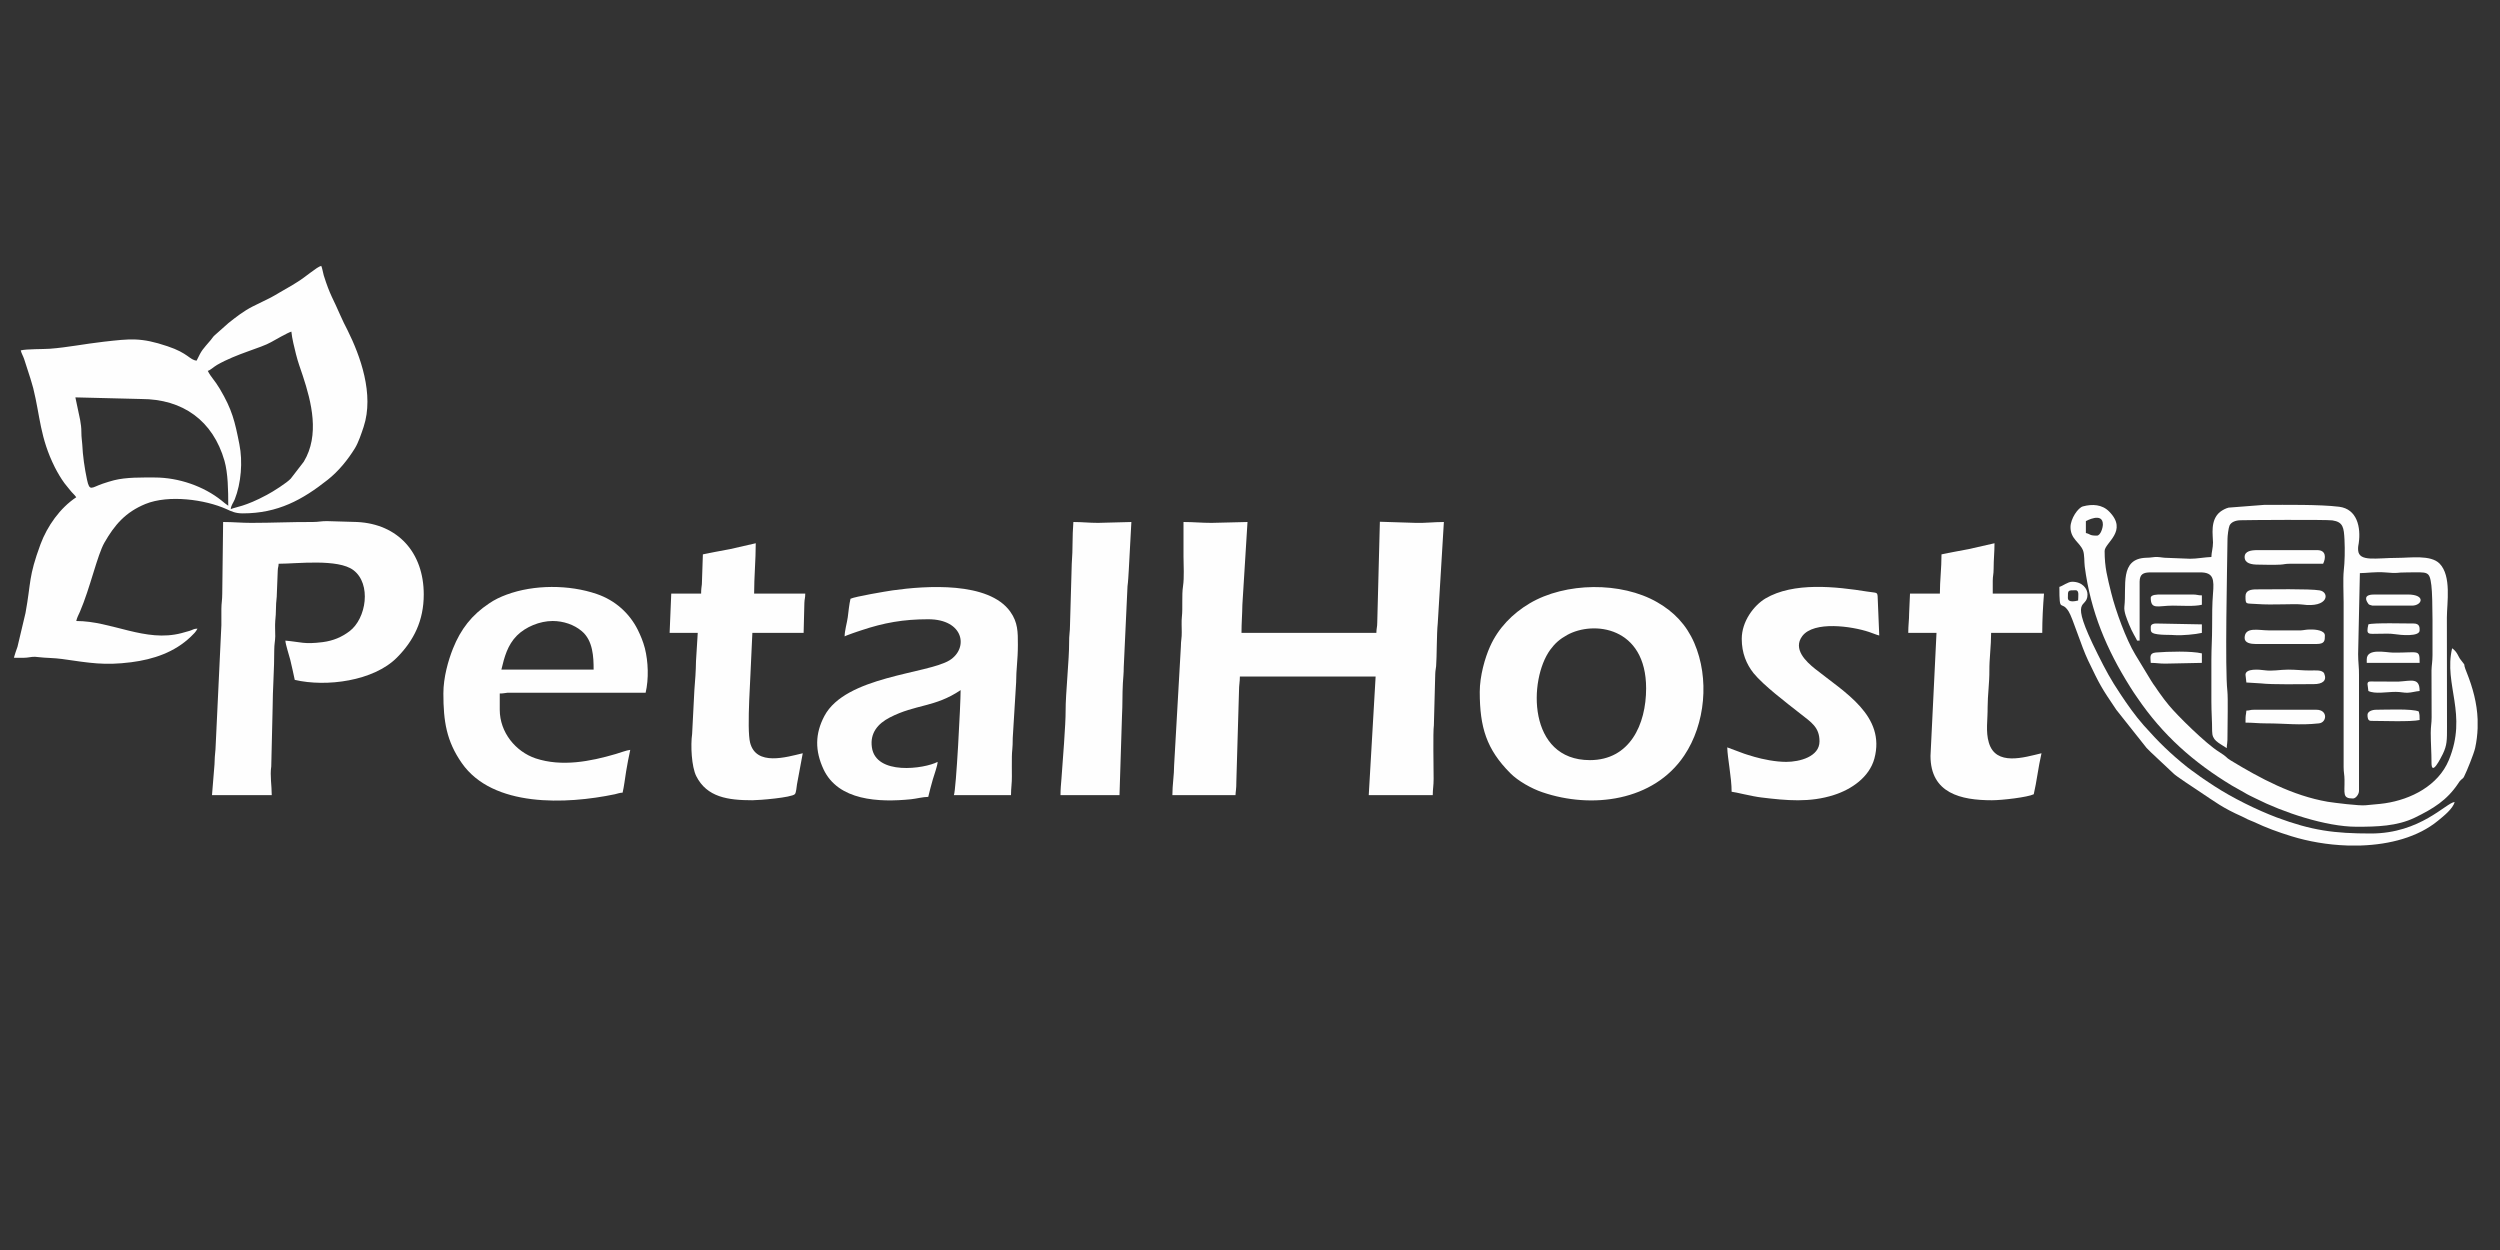 <?xml version="1.0" encoding="UTF-8"?>
<!DOCTYPE svg PUBLIC "-//W3C//DTD SVG 1.1//EN" "http://www.w3.org/Graphics/SVG/1.1/DTD/svg11.dtd">
<!-- Creator: CorelDRAW -->
<svg xmlns="http://www.w3.org/2000/svg" xml:space="preserve" width="200px" height="100px" version="1.1" style="shape-rendering:geometricPrecision; text-rendering:geometricPrecision; image-rendering:optimizeQuality; fill-rule:evenodd; clip-rule:evenodd"
viewBox="0 0 200 100"
 xmlns:xlink="http://www.w3.org/1999/xlink"
 xmlns:xodm="http://www.corel.com/coreldraw/odm/2003">
 <rect x="0" y="0" width="200" height="100" fill="#333333" stroke="none"/>
 <defs>
  <style type="text/css">
   <![CDATA[
    .fil0 {fill:none}
    .fil1 {fill:#FEFEFE}
   ]]>
  </style>
 </defs>
 <g id="Layer_x0020_1">
  <rect class="fil0" width="200" height="100"/>
  <path class="fil1" d="M6.03 31.79l5.26 0.13c3.35,0 5.75,1.74 6.67,4.95 0.28,1.01 0.3,2.32 0.3,3.59 -0.24,-0.16 -0.32,-0.25 -0.54,-0.42 -1.41,-1.13 -3.41,-1.84 -5.34,-1.84 -1.06,0 -2.26,-0.03 -3.26,0.22 -0.31,0.08 -0.59,0.17 -0.89,0.27 -0.92,0.31 -1.06,0.67 -1.27,-0.32 -0.19,-0.89 -0.34,-1.91 -0.38,-2.83 -0.02,-0.34 -0.07,-0.52 -0.07,-0.96 0,-0.4 -0.04,-0.62 -0.1,-0.99l-0.38 -1.8zm10.59 -2.12c0.22,-0.06 0.43,-0.29 0.75,-0.48 1.57,-0.9 3.48,-1.34 4.32,-1.82 0.3,-0.17 1.37,-0.78 1.62,-0.84 0.05,0.55 0.24,1.28 0.37,1.81 0.17,0.68 0.34,1.1 0.54,1.71 0.7,2.12 1.37,4.76 0.08,6.89l-1.04 1.35c-0.3,0.33 -1.43,1.05 -1.91,1.3 -1.76,0.95 -2.52,0.97 -2.89,1.14 0.03,-0.32 0.2,-0.49 0.32,-0.78 0.51,-1.29 0.65,-3.02 0.37,-4.41 -0.36,-1.82 -0.57,-2.76 -1.57,-4.44 -0.42,-0.71 -0.66,-0.86 -0.96,-1.43zm-0.89 -0.82c-0.56,-0.05 -0.67,-0.6 -2.33,-1.15 -2.13,-0.72 -2.99,-0.6 -5.12,-0.36 -1.57,0.18 -2.86,0.45 -4.29,0.56 -0.58,0.04 -1.83,0.01 -2.33,0.13 0.05,0.23 0.19,0.45 0.27,0.69l0.5 1.55c0.06,0.23 0.16,0.51 0.23,0.79 0.56,2.26 0.53,3.93 1.73,6.33 0.22,0.43 0.49,0.89 0.77,1.27 0.17,0.23 0.31,0.37 0.46,0.57 0.16,0.21 0.34,0.34 0.48,0.55 -1.3,0.86 -2.32,2.31 -2.86,3.76 -0.98,2.66 -0.74,2.98 -1.2,5.5l-0.64 2.7c-0.1,0.3 -0.21,0.57 -0.29,0.88 0.32,0 0.72,0.02 1.03,-0.01 0.32,-0.03 0.51,-0.11 0.94,-0.04 0.56,0.07 1.27,0.06 1.89,0.15 2.25,0.32 3.37,0.53 5.52,0.26 1.79,-0.23 3.48,-0.8 4.78,-2.05 0.24,-0.24 0.37,-0.34 0.53,-0.64 -0.34,0.01 -0.34,0.09 -0.64,0.18 -0.26,0.08 -0.39,0.11 -0.64,0.18 -2.9,0.76 -5.57,-0.97 -8.42,-0.97 0.08,-0.34 0.17,-0.44 0.29,-0.73 0.83,-1.93 1.4,-4.57 1.97,-5.55 0.81,-1.41 1.67,-2.42 3.27,-3.08 1.86,-0.76 4.78,-0.36 6.49,0.41 0.39,0.18 0.71,0.34 1.3,0.34 2.81,0 4.78,-1.09 6.8,-2.69 0.86,-0.68 1.6,-1.59 2.18,-2.53 0.28,-0.47 0.5,-1.13 0.69,-1.7 0.86,-2.61 -0.27,-5.69 -1.29,-7.74 -0.22,-0.43 -0.38,-0.74 -0.58,-1.2 -0.55,-1.29 -0.82,-1.58 -1.32,-3.18 -0.06,-0.19 -0.12,-0.6 -0.2,-0.76 -0.36,0.08 -1.27,0.91 -1.96,1.32 -0.27,0.16 -0.4,0.26 -0.68,0.41 -0.48,0.26 -0.92,0.55 -1.39,0.8 -0.48,0.25 -0.95,0.46 -1.46,0.72 -0.71,0.36 -1.34,0.85 -1.94,1.33l-1.16 1.03c-0.13,0.14 -0.12,0.17 -0.24,0.31 -0.67,0.79 -0.71,0.76 -1.14,1.66z"/>
  <path class="fil1" d="M94.68 44.49c0,0.79 0.07,1.67 -0.04,2.42 -0.11,0.7 -0.01,1.73 -0.09,2.44 -0.04,0.34 -0.01,0.85 -0.01,1.22 0.01,0.47 -0.07,0.66 -0.07,1.16l-0.54 9.49c0,0.78 -0.14,1.57 -0.14,2.39l5.05 0c0.01,-0.32 0.07,-0.41 0.07,-1.16l0.21 -7.17c0,-0.5 0.07,-0.71 0.07,-1.16l10.86 0 -0.55 9.49 5.12 0c0,-0.46 0.07,-0.76 0.07,-1.3 0,-0.93 -0.06,-3.73 0.02,-4.28l0.11 -4.12c0.01,-0.33 0.05,-0.36 0.07,-0.62 0.06,-0.75 0.04,-2.6 0.13,-3.42l0.49 -8.11c-0.83,0 -1.45,0.09 -2.25,0.07l-2.87 -0.09 -0.21 8.08c0,0.34 -0.07,0.47 -0.07,0.81l-10.79 0c0,-0.84 0.06,-1.45 0.07,-2.25l0.41 -6.62 -2.87 0.07c-0.84,0 -1.42,-0.07 -2.25,-0.07l0 2.73z"/>
  <path class="fil1" d="M127.19 60.81c-4.99,0 -4.92,-6.43 -3.17,-8.83 0.38,-0.52 0.77,-0.86 1.35,-1.18 2.11,-1.17 6.32,-0.67 6.32,4.27 0,2.9 -1.31,5.74 -4.5,5.74zm-8.81 -5.46c0,2.84 0.54,4.59 2.44,6.5 0.62,0.63 1.71,1.24 2.57,1.53 3.95,1.35 8.9,0.72 11.35,-2.94 1.69,-2.52 2.03,-6.17 0.8,-9.01 -0.64,-1.47 -1.64,-2.49 -2.96,-3.25 -2.88,-1.66 -7.34,-1.61 -10.21,0.09 -1.38,0.82 -2.52,1.99 -3.17,3.46 -0.4,0.88 -0.82,2.35 -0.82,3.62z"/>
  <path class="fil1" d="M155.32 44.35c0,1.15 -0.13,2.07 -0.13,3.14l-2.39 0 -0.07 1.58c0,0.53 -0.07,0.95 -0.07,1.56l2.26 0 -0.48 9.84c0,3 2.44,3.55 4.91,3.55 0.82,0 2.86,-0.24 3.35,-0.48 0.23,-0.97 0.36,-2.16 0.62,-3.28 -1.39,0.33 -3.65,1.05 -4.21,-0.84 -0.27,-0.89 -0.09,-1.83 -0.1,-2.84 0,-0.95 0.15,-1.99 0.14,-2.94 -0.01,-0.89 0.14,-1.97 0.14,-3.01l4.09 0c0,-1.08 0.06,-2.14 0.14,-3.14l-4.1 0c0,-0.34 0,-0.68 0,-1.02 0,-0.4 0.07,-0.52 0.07,-0.96 0,-0.77 0.07,-1.33 0.07,-2.05l-2.07 0.47c-0.74,0.15 -1.46,0.26 -2.17,0.42z"/>
  <path class="fil1" d="M139.34 51.11c0,1.13 0.37,2.02 0.95,2.75 0.79,0.97 2.61,2.35 3.73,3.23 0.89,0.7 1.54,1.09 1.54,2.22 0,1.23 -1.6,1.64 -2.66,1.64 -0.87,0 -1.88,-0.21 -2.54,-0.4 -0.39,-0.12 -0.73,-0.21 -1.08,-0.35l-1.1 -0.41c0.02,0.87 0.35,2.4 0.35,3.55 0.29,0.02 1.61,0.37 2.4,0.46 1.99,0.24 3.85,0.42 5.78,-0.2 1.41,-0.45 2.83,-1.42 3.24,-2.91 0.92,-3.43 -2.37,-5.29 -4.74,-7.18 -0.73,-0.58 -1.8,-1.59 -1.03,-2.62 0.93,-1.24 3.98,-0.79 5.35,-0.33 0.26,0.08 0.58,0.23 0.81,0.28l-0.13 -3.15c-0.04,-0.32 -0.06,-0.25 -0.8,-0.36 -2.57,-0.41 -5.93,-0.78 -8.18,0.55 -0.91,0.55 -1.89,1.81 -1.89,3.23z"/>
  <path class="fil1" d="M177.04 43.4c0,0.44 -0.12,0.77 -0.13,1.16 -0.47,0.01 -1.23,0.15 -1.71,0.14l-1.78 -0.07c-0.38,0 -0.55,-0.06 -0.82,-0.07 -0.26,-0.02 -0.52,0.06 -0.88,0.06 -2.19,0.05 -1.58,2.27 -1.77,3.91 -0.05,0.42 0.2,0.99 0.38,1.44 0.22,0.57 0.6,1.16 0.64,1.28l0.2 0 0 -4.72c0.01,-0.6 0.29,-0.74 0.89,-0.74l3.96 0c1.08,0 1.11,0.57 1.02,1.7 -0.07,0.83 -0.07,1.74 -0.07,2.67 0,0.97 -0.06,1.7 -0.06,2.66l0 3.28c0,0.89 0.06,1.55 0.06,2.39 0,0.75 0.46,0.89 1.17,1.36 0,-0.32 0.07,-0.34 0.06,-1.09 0,-0.82 0.05,-2.94 -0.01,-3.47 -0.2,-1.78 -0.02,-9.69 0.01,-12.17 0,-0.26 0.08,-0.89 0.16,-1.07 0.13,-0.29 0.49,-0.42 0.87,-0.43 0.5,-0.02 6.85,-0.06 7.36,0.01 0.87,0.13 0.92,0.58 0.97,1.56 0.04,0.8 0.02,1.78 -0.06,2.47 -0.07,0.68 -0.01,1.79 -0.01,2.52l0 13.18c0,0.46 0.07,0.62 0.07,1.02 0.02,1.1 -0.19,1.5 0.68,1.5 0.22,0 0.48,-0.34 0.48,-0.61l0 -9.29c0.01,-0.57 -0.07,-1 -0.07,-1.64l0.14 -6.49c0.51,0 1.3,-0.12 1.98,-0.06 1.28,0.11 0.7,0 1.91,0 1.55,0 1.68,-0.14 1.83,1.04 0.13,1.06 0.08,4.36 0.09,5.58 0,0.51 -0.07,0.8 -0.08,1.23l0.01 3.76c0,0.45 -0.07,0.71 -0.07,1.22 0,0.88 0.06,1.54 0.06,2.4 0,1.12 0.72,-0.34 0.9,-0.69 0.35,-0.72 0.34,-1.13 0.34,-2.18l-0.01 -8.75c0,-1.15 0.39,-3.33 -0.59,-4.32 -0.71,-0.71 -2.33,-0.45 -3.37,-0.45 -1.71,0 -3.08,0.34 -3.14,-0.62 -0.02,-0.27 0.03,-0.41 0.05,-0.56 0.18,-1.27 -0.13,-2.73 -1.57,-2.91 -1.55,-0.19 -4.23,-0.15 -5.99,-0.15l-2.85 0.22c-0.22,0.05 -0.5,0.2 -0.68,0.34 -0.82,0.66 -0.57,1.86 -0.57,2.45z"/>
  <g id="_2891195962176">
   <path class="fil1" d="M20.1 41.83c-0.82,0 -1.41,-0.07 -2.25,-0.07l-0.07 5.73c0,0.52 -0.07,0.78 -0.07,1.23 0,0.43 0,0.87 0,1.3l-0.47 9.91c-0.04,0.41 -0.08,0.85 -0.08,1.22l-0.2 2.46 4.78 0c0,-0.76 -0.15,-1.56 -0.04,-2.29l0.11 -4.68c0,-1.38 0.14,-3.22 0.13,-4.64 0,-0.48 0.07,-0.68 0.08,-1.09 0,-0.39 -0.03,-0.85 0,-1.23 0.03,-0.36 0.06,-0.63 0.06,-1.09 0,-0.5 0.07,-0.69 0.07,-1.16l0.07 -1.78c0.01,-0.31 0.06,-0.25 0.07,-0.55 1.45,0 4.75,-0.42 5.98,0.51 1.46,1.1 1.04,3.87 -0.31,4.89 -0.64,0.48 -1.31,0.76 -2.14,0.87 -1.52,0.19 -1.72,-0.01 -2.99,-0.12 0.01,0.3 0.3,1.17 0.39,1.53 0.14,0.56 0.24,1.07 0.36,1.61 2.52,0.59 6.31,0.1 8.18,-1.79 1.35,-1.36 2.14,-2.96 2.14,-5.04 0,-3.35 -2.06,-5.64 -5.33,-5.8l-2.39 -0.07c-0.48,-0.01 -0.67,0.07 -1.16,0.07 -1.71,-0.01 -3.21,0.07 -4.92,0.07z"/>
   <path class="fil1" d="M68.04 47.9c-0.11,0.48 -0.15,0.94 -0.22,1.49 -0.06,0.43 -0.25,1.07 -0.25,1.52 0.17,-0.09 0.42,-0.16 0.64,-0.25 0.26,-0.1 0.46,-0.15 0.71,-0.24 1.79,-0.6 3.35,-0.88 5.34,-0.88 2.86,0 3.24,2.32 1.71,3.28 -1.78,1.1 -8.33,1.27 -10.02,4.46 -0.75,1.42 -0.76,2.77 -0.07,4.26 1.18,2.52 4.43,2.66 7,2.4 0.41,-0.04 0.96,-0.19 1.38,-0.19 0.11,-0.48 0.23,-0.91 0.37,-1.41 0.1,-0.36 0.37,-1.06 0.38,-1.39 -1.07,0.56 -4.95,1.1 -5.26,-1.17 -0.16,-1.14 0.48,-1.89 1.43,-2.38 2.09,-1.08 3.59,-0.79 5.67,-2.19 0,1.07 -0.36,8.02 -0.54,8.4l4.57 0c0,-0.59 0.08,-0.98 0.07,-1.5 0,-0.52 -0.01,-1.05 0,-1.58 0,-0.45 0.07,-0.62 0.07,-1.5l0.27 -4.43c0,-1.06 0.14,-1.78 0.14,-3.01 0,-1.02 0.01,-1.79 -0.61,-2.66 -1.73,-2.42 -6.73,-2.08 -9.42,-1.7 -0.54,0.08 -2.98,0.49 -3.36,0.67z"/>
   <path class="fil1" d="M44.21 49.68c0.86,0 1.72,0.29 2.33,0.81 0.9,0.75 0.95,2.07 0.95,3.08l-7.38 0c0.24,-1.01 0.49,-1.96 1.24,-2.72 0.7,-0.7 1.83,-1.17 2.86,-1.17zm-8.74 5.8c0,2.23 0.25,3.81 1.47,5.56 2.48,3.57 8.37,3.31 12.25,2.5 0.21,-0.05 0.39,-0.12 0.62,-0.13 0.12,-0.52 0.19,-1.15 0.28,-1.7 0.09,-0.55 0.21,-1.18 0.33,-1.72 -0.27,0.02 -0.88,0.25 -1.16,0.33 -2.04,0.6 -4.33,1.04 -6.41,0.35 -1.6,-0.54 -2.87,-2.08 -2.87,-3.89l0 -1.3c0.33,0 0.35,-0.04 0.61,-0.06l5.19 0c1.96,0 3.92,0 5.87,0 0.26,-1.12 0.21,-2.48 -0.06,-3.56 -0.15,-0.56 -0.33,-0.99 -0.57,-1.48 -0.66,-1.32 -1.81,-2.36 -3.28,-2.86 -2.21,-0.76 -5.03,-0.76 -7.21,0.05 -0.49,0.18 -0.98,0.41 -1.41,0.71 -1.38,0.92 -2.26,2.05 -2.88,3.6 -0.38,0.95 -0.77,2.31 -0.77,3.6z"/>
   <path class="fil1" d="M56.23 44.35l-0.08 2.38c-0.03,0.26 -0.06,0.4 -0.06,0.76l-2.39 0 -0.13 3.14 2.25 0 -0.14 2.26c-0.01,0.78 -0.07,1.59 -0.13,2.32l-0.18 3.51c-0.13,0.89 -0.05,2.61 0.33,3.37 0.85,1.69 2.54,1.93 4.49,1.93 0.53,0 3.13,-0.21 3.4,-0.49 0.11,-0.12 0.13,-0.57 0.17,-0.79l0.46 -2.48c-1.31,0.31 -3.72,1.05 -4.21,-0.84 -0.29,-1.12 0.06,-5.55 0.11,-7.29l0.07 -1.5 4.1 0 0.06 -2.39c0.01,-0.35 0.07,-0.37 0.07,-0.75l-4.09 0c0,-1.35 0.13,-2.7 0.13,-4.03l-2.06 0.47c-0.74,0.15 -1.47,0.26 -2.17,0.42z"/>
   <path class="fil1" d="M84.84 63.61l4.72 0 0.2 -6.35c0.05,-0.9 0.02,-1.69 0.07,-2.6 0.02,-0.42 0.07,-0.77 0.07,-1.29l0.3 -6.46c0.05,-0.35 0.08,-0.95 0.1,-1.26l0.21 -3.89 -2.66 0.07c-0.75,0 -1.24,-0.07 -1.98,-0.07 -0.1,1.25 -0.03,2.05 -0.13,3.35l-0.14 4.91c0,0.53 -0.08,0.8 -0.07,1.37 0.01,1.33 -0.29,4.17 -0.28,5.46 0.01,1.02 -0.24,4.17 -0.33,5.4 -0.04,0.49 -0.08,0.87 -0.08,1.36z"/>
  </g>
  <path class="fil1" d="M167.75 42.85c-0.61,0 -0.48,-0.11 -0.88,-0.21l0 -0.95c0,0 1.36,-0.76 1.36,0.27 0,0.25 -0.18,0.89 -0.48,0.89zm30.46 14.7l0 0.71c-0.02,0.51 -0.08,1.04 -0.2,1.59 -0.11,0.47 -0.65,1.81 -0.88,2.27 -0.09,0.18 -0.12,0.14 -0.26,0.28 -0.1,0.1 -0.14,0.15 -0.21,0.27 -0.91,1.36 -2,2.02 -3.47,2.74 -1.43,0.69 -3.04,0.73 -4.67,0.73 -2.45,0 -5.89,-1.16 -8.06,-2.26 -0.32,-0.16 -0.64,-0.3 -0.94,-0.49 -0.33,-0.19 -0.63,-0.35 -0.96,-0.54 -3.08,-1.86 -5.55,-4.05 -7.58,-7.04 -0.2,-0.29 -0.39,-0.56 -0.57,-0.86 -1.88,-2.99 -3.16,-6.01 -3.63,-9.62 -0.05,-0.36 -0.01,-0.97 -0.14,-1.3 -0.27,-0.66 -1,-0.91 -1,-1.86 0,-0.67 0.6,-1.56 1,-1.66 0.74,-0.2 1.53,-0.16 2.09,0.41 1.55,1.56 -0.36,2.5 -0.36,3.16 0,1.33 0.22,2.09 0.53,3.36 0.35,1.42 1.19,3.72 1.92,4.92l1.26 2.08c0.14,0.23 0.2,0.31 0.36,0.53 0.13,0.18 0.19,0.3 0.33,0.48 0.25,0.35 0.47,0.65 0.74,0.97 0.68,0.83 2.99,3.1 4,3.72 0.75,0.47 0.51,0.43 0.94,0.69 2.37,1.44 4.94,2.82 7.76,3.31 0.51,0.08 2.55,0.34 3.05,0.28 0.48,-0.06 1.04,-0.08 1.55,-0.16 2.08,-0.31 4.25,-1.42 5.09,-3.44 1.54,-3.7 -0.42,-6.02 0.27,-8.96 0.42,0.29 0.49,0.68 0.67,0.9 0.56,0.73 0.1,0.07 0.49,1.02 0.5,1.25 0.83,2.48 0.88,3.77z"/>
  <path class="fil1" d="M165.43 47.83c0,-0.62 -0.01,-0.61 0.62,-0.61 0.31,0 0.2,0.48 0.2,0.82 -0.17,0.04 -0.82,0.21 -0.82,-0.21zm23.45 19.81l-1.09 0c-1.59,-0.05 -3.14,-0.33 -4.47,-0.74 -1.1,-0.34 -2,-0.67 -3.02,-1.15 -0.19,-0.09 -0.3,-0.11 -0.48,-0.2 -0.18,-0.09 -0.3,-0.16 -0.46,-0.23 -1.57,-0.7 -2.11,-1.14 -3.48,-2.05 -0.28,-0.19 -1.85,-1.21 -2.01,-1.4l-1.8 -1.69c-0.12,-0.13 -0.22,-0.21 -0.34,-0.34l-2.42 -3.05c-1.23,-1.82 -1.3,-1.95 -2.26,-3.95 -0.54,-1.12 -1.23,-3.39 -1.55,-3.91 -0.62,-1 -0.75,0.25 -0.75,-1.98 0.27,-0.07 0.68,-0.41 1.02,-0.41 0.83,0 1.23,0.56 1.23,1.02 0,1.27 -1.61,-0.08 0.82,4.78 0.63,1.26 1.02,2 1.81,3.18 0.54,0.82 1.21,1.77 1.87,2.51 1.19,1.34 2.11,2.24 3.48,3.34 0.24,0.19 0.46,0.34 0.71,0.52 0.46,0.35 0.96,0.67 1.46,1 1.44,0.94 3.41,1.91 5,2.51 2.8,1.04 4.57,1.28 7.53,1.28 3.95,0 6.02,-2.47 6.69,-2.52 -0.13,0.54 -0.91,1.15 -1.31,1.48 -1.62,1.34 -3.88,1.92 -6.18,2z"/>
  <path class="fil1" d="M179.64 47.7c0,0.71 0.03,0.55 0.88,0.62 1.35,0.1 3.03,-0.04 3.64,0.04 2.16,0.3 2.22,-1 1.41,-1.13 -0.8,-0.14 -4.04,-0.08 -5.04,-0.08 -0.47,0 -0.89,0.08 -0.89,0.55z"/>
  <path class="fil1" d="M179.57 44.56c0,0.52 0.56,0.61 1.09,0.61 0.56,0.01 1.23,0.03 1.78,0 0.31,-0.02 0.37,-0.07 0.75,-0.07l2.66 0c0.22,-0.45 0.26,-1.09 -0.47,-1.09l-4.79 0c-0.48,0 -1.02,0.07 -1.02,0.55z"/>
  <path class="fil1" d="M179.71 56.85c-0.04,0.47 -0.07,0.22 -0.07,0.96 0.62,0 0.99,0.06 1.64,0.06 1.55,0 2.67,0.17 4.23,0 0.65,-0.06 0.74,-1.09 -0.2,-1.09l-4.99 0c-0.34,0 -0.3,0.06 -0.61,0.07z"/>
  <path class="fil1" d="M179.57 51.04c0,0.4 0.49,0.48 0.89,0.48l4.85 0c0.67,0 0.68,-0.26 0.68,-0.68 0,-0.4 -0.7,-0.49 -1.16,-0.48 -0.37,0 -0.45,0.05 -0.75,0.07l-2.6 0c-0.79,0 -1.91,-0.32 -1.91,0.61z"/>
  <path class="fil1" d="M179.64 53.98l0.07 0.62 1.15 0.07c0.94,0.11 3.21,0.06 4.24,0.06 0.71,0 1.07,-0.28 0.84,-0.84 -0.14,-0.33 -0.75,-0.25 -1.11,-0.25 -0.67,0 -1.09,-0.07 -1.78,-0.07 -0.65,0 -1.26,0.14 -1.89,0.05 -0.43,-0.06 -1.52,-0.16 -1.52,0.36z"/>
  <path class="fil1" d="M172.06 53.03c0.47,0 0.66,0.06 1.16,0.06l2.93 -0.06 0 -0.76c-0.85,-0.2 -2.69,-0.15 -3.68,-0.07 -0.57,0.05 -0.42,0.42 -0.41,0.83z"/>
  <path class="fil1" d="M189.4 57.19c0,0.21 0.02,0.48 0.28,0.48 0.84,0 3.23,0.09 3.89,-0.07 0,-0.36 0,-0.4 -0.07,-0.68 -0.49,-0.24 -2.67,-0.14 -3.41,-0.14 -0.31,0 -0.69,0.13 -0.69,0.41z"/>
  <path class="fil1" d="M189.95 48.45l3.01 0c0.81,0 1.15,-0.89 -0.35,-0.89l-2.59 0c-0.35,0 -0.78,0.03 -0.73,0.38 0.01,0.11 0.13,0.32 0.18,0.37 0.08,0.07 0,0.04 0.18,0.1 0.15,0.05 0.12,0.04 0.3,0.04z"/>
  <path class="fil1" d="M172.06 47.83c0,0.98 0.57,0.62 1.77,0.62 0.75,0 1.69,0.08 2.32,-0.07l0 -0.75c-0.34,0 -0.37,-0.07 -0.75,-0.07l-2.52 0c-0.29,0 -0.82,0 -0.82,0.27z"/>
  <path class="fil1" d="M189.4 54.73l0.07 0.55c0.54,0.26 1.45,0.07 2.19,0.07 0.41,0 0.64,0.08 0.95,0.07 0.3,-0.01 0.67,-0.12 0.96,-0.14 0,-1.1 -0.66,-0.81 -1.71,-0.75l-1.98 -0.01c-0.26,0 -0.48,-0.05 -0.48,0.21z"/>
  <path class="fil1" d="M189.47 49.95c-0.2,0.89 -0.02,0.75 0.89,0.75 0.4,0 0.82,-0.03 1.2,0.03 0.51,0.08 2.01,0.22 2.01,-0.3 0,-0.22 0.02,-0.55 -0.48,-0.55 -0.57,0 -3.26,-0.07 -3.62,0.07z"/>
  <path class="fil1" d="M189.34 52.75l0 0.28 4.23 0c0,-1.13 -0.06,-0.8 -2.12,-0.82 -0.59,-0.01 -2.11,-0.38 -2.11,0.54z"/>
  <path class="fil1" d="M172.06 50.16c0,0.38 -0.07,0.54 0.82,0.61 0.36,0.03 0.76,0.01 1.11,0.04 0.56,0.04 1.66,-0.06 2.16,-0.18l0 -0.68 -3.68 -0.07c-0.21,0 -0.41,0.07 -0.41,0.28z"/>
 </g>
</svg>
